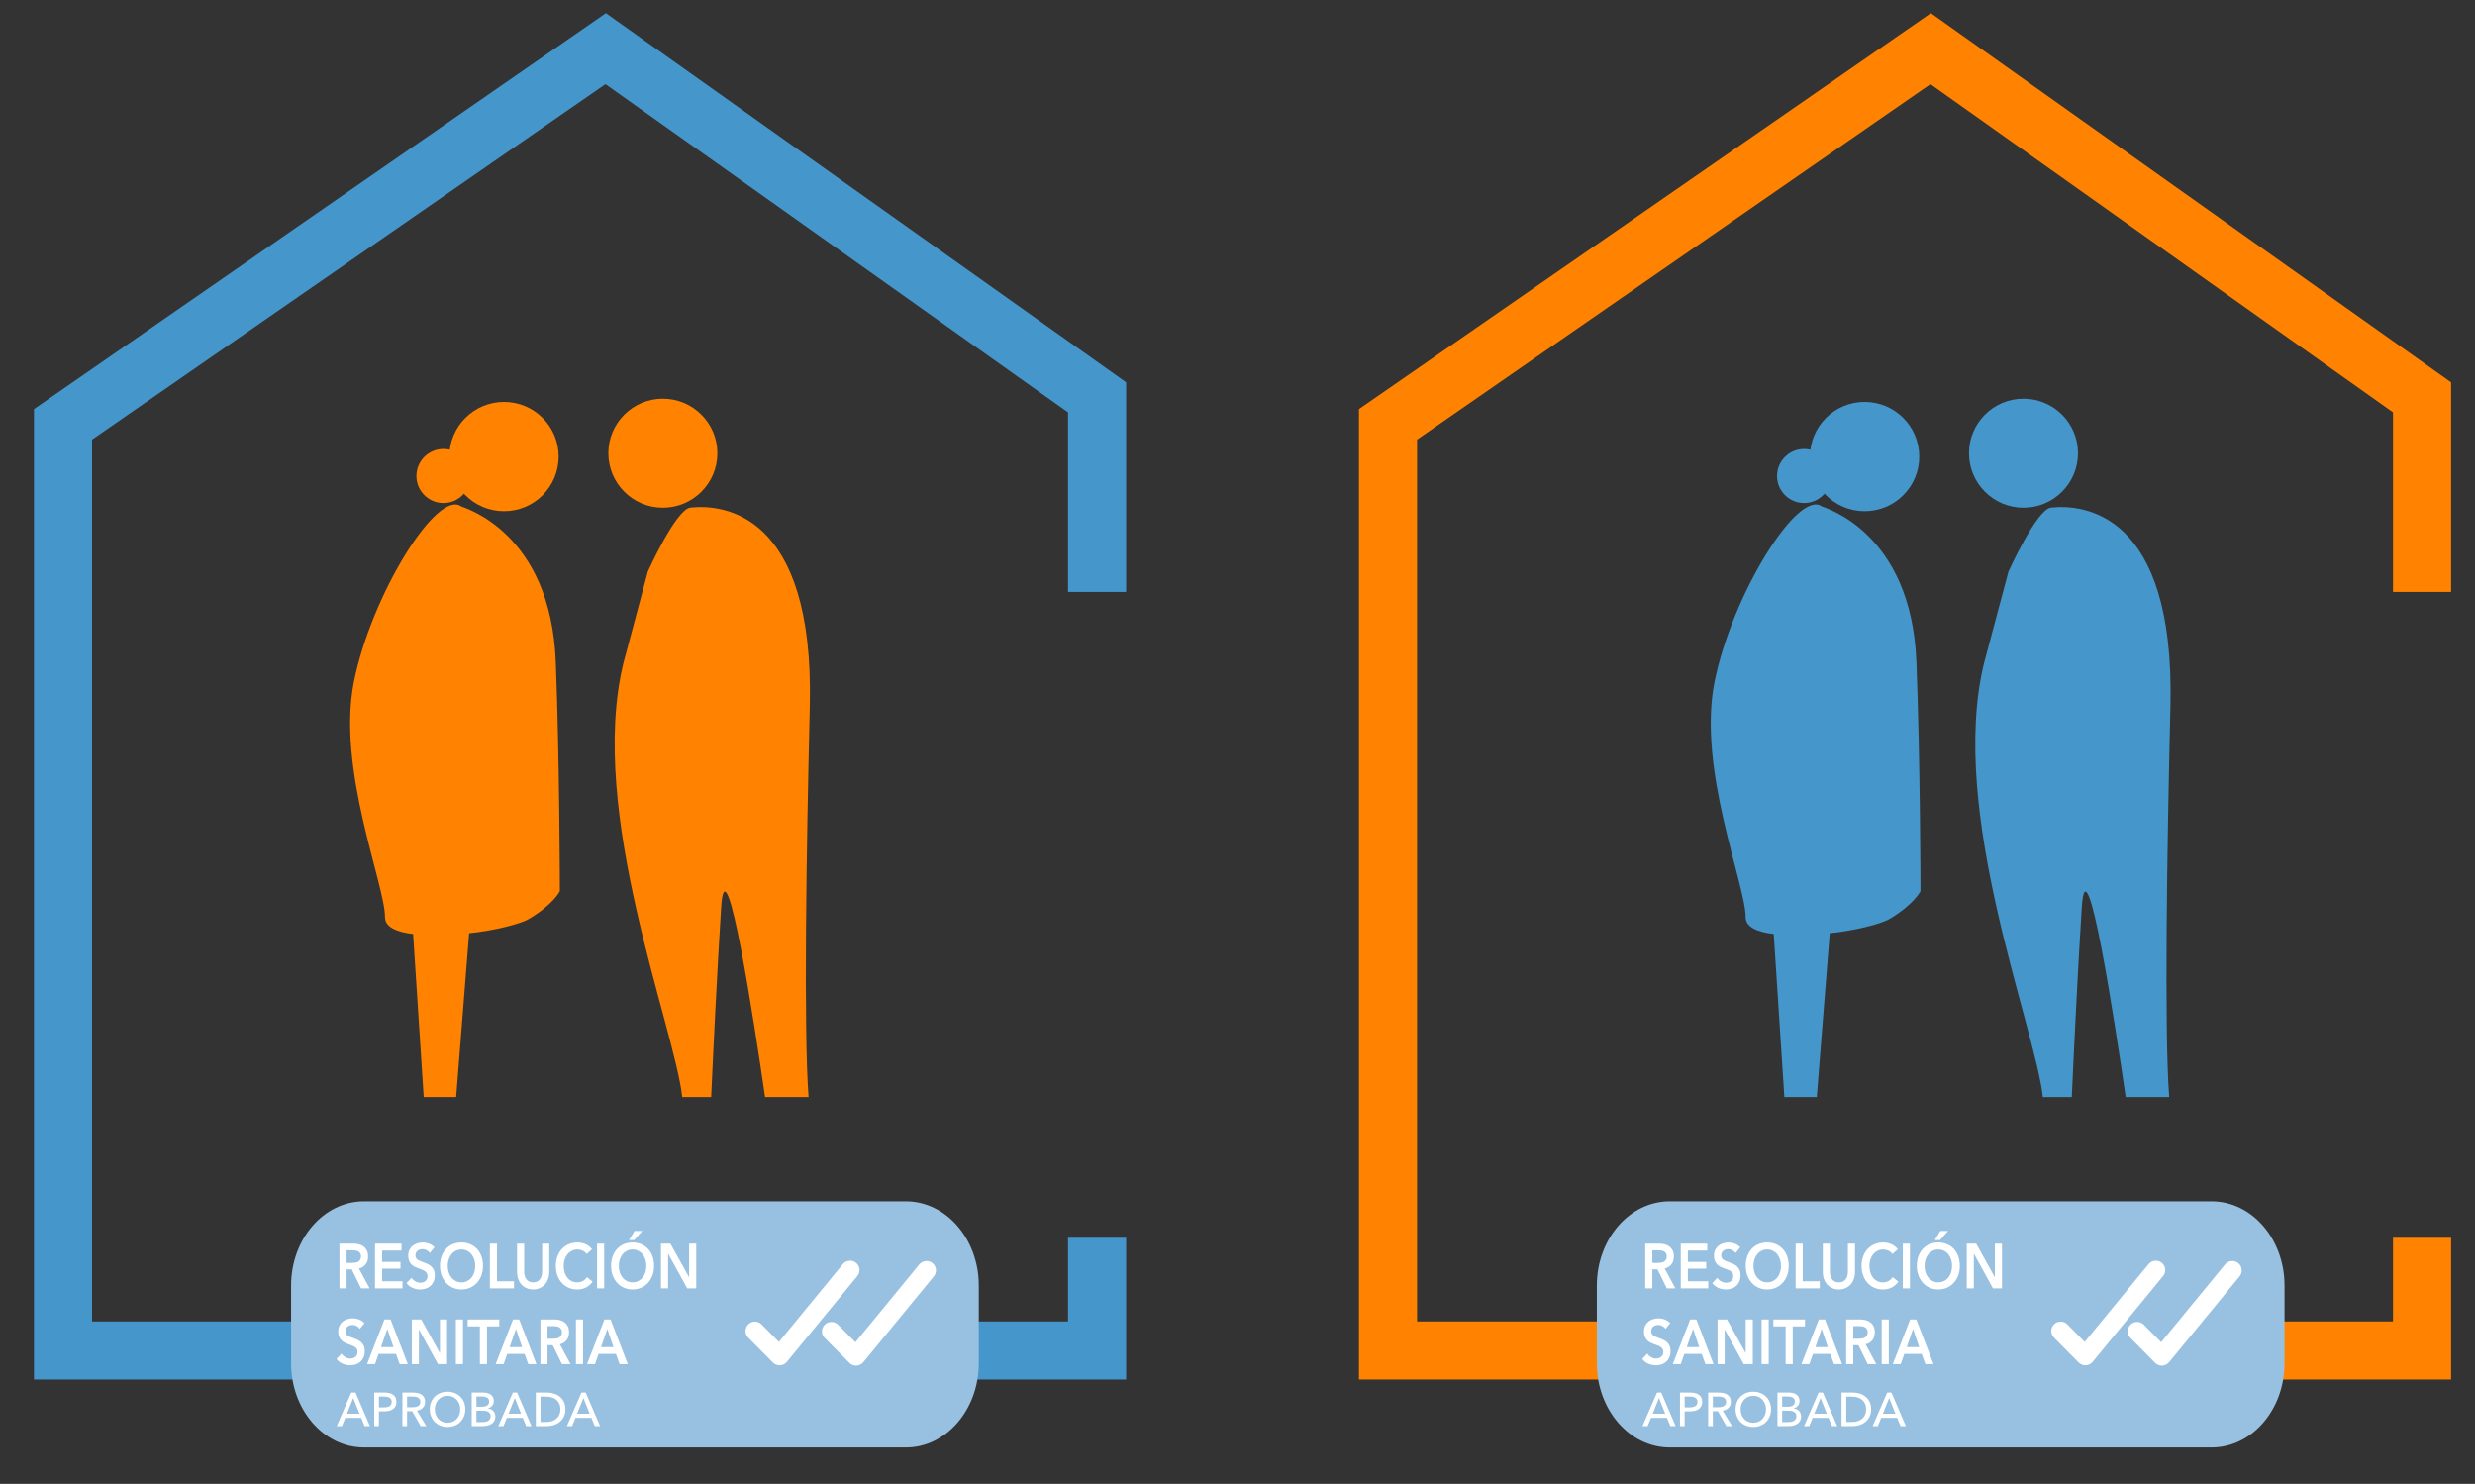 <?xml version="1.0" encoding="utf-8"?><!--Generator: Adobe Illustrator 16.0.0, SVG Export Plug-In . SVG Version: 6.00 Build 0)--><!DOCTYPE svg PUBLIC "-//W3C//DTD SVG 1.1//EN" "http://www.w3.org/Graphics/SVG/1.1/DTD/svg11.dtd"><svg version="1.1" id="Layer_1" xmlns="http://www.w3.org/2000/svg" xmlns:xlink="http://www.w3.org/1999/xlink" x="0px" y="0px" width="437px" height="262px" viewBox="0 0 437 262" enable-background="new 0 0 437 262" xml:space="preserve"><rect x="0" y="0" width="437" height="262" fill="#333333" stroke="none"/><polygon fill="#4597CB" points="106.979,2.325 6,72.235 6,243.577 198.834,243.577 198.834,218.541 188.577,218.541 188.577,233.32 
	16.259,233.32 16.259,77.612 106.906,14.858 188.577,72.809 188.577,104.513 198.834,104.513 198.834,67.508 "/><polygon fill="#FF8300" points="340.926,2.325 239.946,72.235 239.946,243.577 432.781,243.577 432.781,218.541 422.522,218.541 
	422.522,233.32 250.204,233.32 250.204,77.612 340.851,14.858 422.522,72.809 422.522,104.513 432.781,104.513 432.781,67.508 "/><g><defs><rect id="SVGID_1_" x="6" y="2.325" width="426.781" height="253.246"/></defs><clipPath id="SVGID_2_"><use xlink:href="#SVGID_1_" overflow="visible"/></clipPath><path clip-path="url(#SVGID_2_)" fill="#4597CB" d="M354.621,100.94c0,0,4.975-11.045,7.533-11.314
		c5.549-0.598,21.904,0.662,21.07,35.11c-0.608,25.056-1.103,57.382-0.218,68.967h-7.679c-1.815-12.483-6.939-46.069-7.754-33.525
		c-0.715,11.123-1.43,26.144-1.766,33.525h-5.106c-1.394-12.512-16.73-50.328-10.416-76.503L354.621,100.94z"/><path clip-path="url(#SVGID_2_)" fill="#4597CB" d="M357.275,89.646c5.315,0,9.628-4.308,9.628-9.623
		c0-5.314-4.312-9.622-9.628-9.622c-5.308,0-9.618,4.308-9.618,9.622C347.657,85.338,351.968,89.646,357.275,89.646"/><path clip-path="url(#SVGID_2_)" fill="#4597CB" d="M329.234,90.264c5.325,0,9.645-4.32,9.645-9.646
		c0-5.326-4.319-9.648-9.645-9.648c-5.33,0-9.652,4.323-9.652,9.648C319.582,85.944,323.904,90.264,329.234,90.264"/><path clip-path="url(#SVGID_2_)" fill="#4597CB" d="M339.097,157.331c0,0-1.075,2.323-5.52,4.947
		c-1.562,0.92-6.532,2.109-10.505,2.49l-2.29,28.939h-5.725l-1.875-28.797c-2.878-0.344-4.963-1.199-4.963-2.974
		c0-5.773-8.562-26.194-5.493-41.525c3.068-15.331,14.696-34.097,18.951-30.988c0.258,0.19,15.798,4.333,16.696,27.449
		C339.055,134.22,339.097,157.331,339.097,157.331"/><path clip-path="url(#SVGID_2_)" fill="#4597CB" d="M323.311,84.049c0,2.636-2.134,4.772-4.77,4.772
		c-2.638,0-4.773-2.136-4.773-4.772c0-2.637,2.136-4.773,4.773-4.773C321.177,79.276,323.311,81.412,323.311,84.049"/><path clip-path="url(#SVGID_2_)" fill="#FF8300" d="M114.379,100.94c0,0,4.977-11.045,7.534-11.314
		c5.549-0.598,21.904,0.662,21.071,35.11c-0.609,25.056-1.103,57.382-0.218,68.967h-7.679c-1.815-12.483-6.941-46.069-7.754-33.525
		c-0.714,11.123-1.429,26.144-1.765,33.525h-5.106c-1.394-12.512-16.73-50.328-10.416-76.503L114.379,100.94z"/><path clip-path="url(#SVGID_2_)" fill="#FF8300" d="M117.034,89.646c5.317,0,9.629-4.308,9.629-9.623
		c0-5.314-4.312-9.622-9.629-9.622c-5.308,0-9.62,4.308-9.62,9.622C107.414,85.338,111.726,89.646,117.034,89.646"/><path clip-path="url(#SVGID_2_)" fill="#FF8300" d="M88.993,90.264c5.324,0,9.645-4.32,9.645-9.646c0-5.326-4.32-9.648-9.645-9.648
		c-5.329,0-9.652,4.323-9.652,9.648C79.34,85.944,83.664,90.264,88.993,90.264"/><path clip-path="url(#SVGID_2_)" fill="#FF8300" d="M98.855,157.331c0,0-1.076,2.323-5.519,4.947
		c-1.562,0.92-6.533,2.109-10.505,2.49l-2.29,28.939h-5.725L72.94,164.91c-2.877-0.344-4.962-1.199-4.962-2.974
		c0-5.773-8.562-26.194-5.493-41.525c3.068-15.331,14.697-34.097,18.951-30.988c0.257,0.19,15.796,4.333,16.696,27.449
		C98.814,134.22,98.855,157.331,98.855,157.331"/><path clip-path="url(#SVGID_2_)" fill="#FF8300" d="M83.069,84.049c0,2.636-2.133,4.772-4.77,4.772s-4.773-2.136-4.773-4.772
		c0-2.637,2.137-4.773,4.773-4.773S83.069,81.412,83.069,84.049"/><path clip-path="url(#SVGID_2_)" fill="#98C0E0" d="M172.82,240.69c0,8.219-5.764,14.881-12.872,14.881H64.271
		c-7.108,0-12.874-6.662-12.874-14.881v-13.699c0-8.217,5.765-14.881,12.874-14.881h95.678c7.108,0,12.872,6.664,12.872,14.881
		V240.69z"/><path clip-path="url(#SVGID_2_)" fill="#FFFFFF" d="M151.146,241.126c-0.441-0.003-0.862-0.183-1.174-0.491l-4.358-4.398
		c-0.647-0.647-0.643-1.702,0.009-2.345c0.651-0.65,1.702-0.646,2.348,0.007l3.066,3.091l11.277-13.734
		c0.582-0.708,1.629-0.812,2.338-0.231c0.709,0.583,0.81,1.63,0.229,2.34l-12.445,15.156c-0.298,0.36-0.738,0.58-1.207,0.602
		C151.203,241.126,151.174,241.126,151.146,241.126"/><path clip-path="url(#SVGID_2_)" fill="#FFFFFF" d="M137.646,241.068c-0.439,0-0.861-0.181-1.173-0.491l-4.359-4.396
		c-0.647-0.65-0.642-1.699,0.01-2.348c0.651-0.647,1.702-0.645,2.346,0.01l3.067,3.092l11.278-13.735
		c0.583-0.708,1.627-0.812,2.335-0.229c0.71,0.58,0.813,1.625,0.23,2.335l-12.444,15.155c-0.299,0.361-0.737,0.583-1.207,0.604
		C137.704,241.068,137.675,241.068,137.646,241.068"/><path clip-path="url(#SVGID_2_)" fill="#FFFFFF" d="M106.119,237.854l1.109-3.212l1.087,3.212H106.119z M103.646,240.868h1.406
		l0.638-1.808h3.063l0.658,1.808h1.438l-3.043-7.899h-1.088L103.646,240.868z M101.691,240.868h1.256v-7.899h-1.256V240.868z
		 M96.671,236.371v-2.22h1.139c0.159,0,0.324,0.017,0.494,0.046c0.168,0.028,0.32,0.084,0.453,0.166
		c0.134,0.082,0.243,0.192,0.33,0.33c0.086,0.137,0.13,0.312,0.13,0.529c0,0.238-0.046,0.434-0.14,0.585s-0.212,0.27-0.354,0.352
		c-0.143,0.082-0.306,0.137-0.484,0.169c-0.181,0.028-0.36,0.043-0.539,0.043H96.671z M95.415,240.868h1.257v-3.347h0.917
		l1.637,3.347h1.517l-1.886-3.503c0.5-0.128,0.894-0.371,1.182-0.731c0.29-0.359,0.435-0.828,0.435-1.401
		c0-0.414-0.074-0.769-0.219-1.058c-0.147-0.291-0.341-0.526-0.584-0.705c-0.242-0.176-0.52-0.306-0.833-0.385
		c-0.314-0.077-0.634-0.116-0.968-0.116h-2.455V240.868z M89.988,237.854l1.108-3.212l1.088,3.212H89.988z M87.513,240.868h1.406
		l0.639-1.808h3.064l0.657,1.808h1.437l-3.043-7.899h-1.087L87.513,240.868z M84.73,240.868h1.257v-6.671h2.166v-1.229h-5.587v1.229
		h2.165V240.868z M80.49,240.868h1.257v-7.899H80.49V240.868z M72.708,240.868h1.258v-6.104h0.019l3.353,6.104h1.598v-7.899h-1.258
		v5.913h-0.021l-3.281-5.913h-1.667V240.868z M67.28,237.854l1.109-3.212l1.087,3.212H67.28z M64.806,240.868h1.407l0.638-1.808
		h3.062l0.66,1.808h1.438l-3.044-7.899h-1.087L64.806,240.868z M64.357,233.617c-0.272-0.284-0.593-0.496-0.962-0.639
		c-0.369-0.14-0.733-0.212-1.092-0.212c-0.32,0-0.634,0.049-0.943,0.14c-0.31,0.094-0.585,0.236-0.829,0.424
		c-0.243,0.19-0.438,0.431-0.587,0.72c-0.151,0.292-0.226,0.639-0.226,1.038c0,0.373,0.054,0.684,0.161,0.932
		c0.106,0.25,0.243,0.46,0.414,0.631c0.168,0.171,0.361,0.308,0.573,0.414c0.212,0.104,0.425,0.192,0.638,0.268
		c0.219,0.081,0.429,0.158,0.628,0.233c0.2,0.074,0.374,0.161,0.52,0.262c0.146,0.102,0.263,0.22,0.348,0.356
		c0.086,0.138,0.129,0.311,0.129,0.521c0,0.214-0.038,0.395-0.113,0.539c-0.077,0.146-0.177,0.268-0.299,0.363
		c-0.124,0.097-0.262,0.166-0.414,0.207c-0.154,0.041-0.303,0.062-0.449,0.062c-0.281,0-0.564-0.079-0.854-0.235
		s-0.521-0.368-0.693-0.636l-0.898,0.937c0.279,0.373,0.638,0.652,1.077,0.843s0.887,0.284,1.347,0.284
		c0.345,0,0.674-0.051,0.987-0.156c0.313-0.104,0.585-0.261,0.819-0.468c0.232-0.209,0.419-0.47,0.559-0.787
		c0.14-0.315,0.209-0.687,0.209-1.109c0-0.388-0.065-0.711-0.195-0.971c-0.13-0.26-0.296-0.477-0.498-0.647
		c-0.204-0.171-0.426-0.309-0.668-0.414c-0.243-0.104-0.478-0.197-0.704-0.277c-0.2-0.067-0.381-0.135-0.549-0.202
		c-0.166-0.064-0.308-0.145-0.424-0.233c-0.115-0.089-0.207-0.197-0.274-0.325c-0.067-0.125-0.1-0.276-0.1-0.457
		c0-0.192,0.038-0.359,0.117-0.494c0.076-0.14,0.173-0.25,0.292-0.337c0.119-0.084,0.252-0.149,0.399-0.189
		c0.146-0.039,0.292-0.061,0.439-0.061c0.246,0,0.49,0.064,0.732,0.195c0.243,0.13,0.431,0.293,0.563,0.486L64.357,233.617z"/><path clip-path="url(#SVGID_2_)" fill="#FFFFFF" d="M116.705,227.479h1.258v-6.103h0.019l3.353,6.103h1.596v-7.898h-1.257v5.912
		h-0.021l-3.28-5.912h-1.667V227.479z M111.059,218.955h0.937l1.407-1.606h-1.356L111.059,218.955z M109.438,222.371
		c0.116-0.352,0.281-0.655,0.495-0.915c0.212-0.263,0.467-0.465,0.763-0.614c0.295-0.148,0.626-0.224,0.992-0.224
		c0.366,0,0.698,0.075,0.997,0.224c0.3,0.149,0.556,0.352,0.77,0.614c0.211,0.26,0.376,0.563,0.492,0.915
		c0.118,0.349,0.176,0.727,0.176,1.137c0,0.423-0.058,0.813-0.176,1.167c-0.116,0.352-0.282,0.66-0.497,0.92
		c-0.218,0.26-0.476,0.462-0.774,0.606c-0.299,0.145-0.628,0.22-0.987,0.22s-0.688-0.075-0.982-0.22
		c-0.296-0.145-0.554-0.347-0.768-0.606c-0.216-0.26-0.384-0.568-0.5-0.92c-0.117-0.354-0.174-0.744-0.174-1.167
		C109.263,223.098,109.321,222.72,109.438,222.371 M108.18,225.197c0.19,0.511,0.453,0.949,0.79,1.317
		c0.334,0.368,0.734,0.654,1.197,0.859c0.462,0.204,0.965,0.306,1.512,0.306c0.551,0,1.061-0.102,1.525-0.306
		c0.466-0.205,0.868-0.491,1.208-0.859c0.339-0.368,0.604-0.807,0.793-1.317c0.19-0.508,0.285-1.071,0.285-1.689
		c0-0.631-0.095-1.202-0.285-1.712c-0.189-0.511-0.454-0.944-0.793-1.301c-0.34-0.356-0.742-0.633-1.208-0.825
		c-0.465-0.193-0.974-0.289-1.525-0.289c-0.546,0-1.05,0.096-1.512,0.289c-0.462,0.192-0.862,0.469-1.197,0.825
		c-0.337,0.356-0.6,0.79-0.79,1.301c-0.19,0.51-0.284,1.081-0.284,1.712C107.896,224.126,107.989,224.689,108.18,225.197
		 M105.42,227.479h1.258v-7.898h-1.258V227.479z M104.535,220.585c-0.14-0.207-0.311-0.386-0.511-0.535
		c-0.2-0.149-0.412-0.274-0.638-0.375c-0.227-0.102-0.462-0.174-0.708-0.222s-0.482-0.072-0.708-0.072
		c-0.547,0-1.052,0.096-1.517,0.289c-0.466,0.192-0.87,0.469-1.213,0.825c-0.342,0.356-0.611,0.79-0.807,1.301
		c-0.197,0.51-0.295,1.081-0.295,1.712c0,0.618,0.093,1.182,0.281,1.689c0.185,0.511,0.444,0.949,0.777,1.317
		c0.333,0.368,0.729,0.654,1.192,0.859c0.462,0.204,0.968,0.306,1.521,0.306c0.605,0,1.135-0.12,1.586-0.361
		c0.453-0.243,0.834-0.582,1.147-1.021l-1.006-0.792c-0.181,0.274-0.417,0.496-0.709,0.664c-0.293,0.166-0.628,0.251-1.008,0.251
		c-0.366,0-0.694-0.072-0.988-0.212c-0.292-0.143-0.543-0.342-0.752-0.598c-0.209-0.258-0.371-0.563-0.484-0.922
		c-0.113-0.356-0.17-0.751-0.17-1.182c0-0.41,0.058-0.788,0.175-1.137c0.116-0.352,0.282-0.655,0.499-0.915
		c0.216-0.263,0.474-0.465,0.774-0.614c0.298-0.148,0.632-0.224,0.998-0.224c0.285,0,0.578,0.065,0.876,0.195
		c0.301,0.13,0.543,0.337,0.729,0.618L104.535,220.585z M96.982,219.581h-1.258v4.942c0,0.231-0.025,0.46-0.078,0.686
		c-0.056,0.227-0.142,0.432-0.266,0.607c-0.124,0.178-0.285,0.325-0.488,0.436c-0.205,0.113-0.455,0.169-0.753,0.169
		c-0.3,0-0.551-0.056-0.753-0.169c-0.202-0.11-0.366-0.258-0.489-0.436c-0.123-0.176-0.212-0.381-0.265-0.607
		c-0.053-0.226-0.079-0.454-0.079-0.686v-4.942h-1.257v4.998c0,0.477,0.071,0.905,0.214,1.288c0.142,0.383,0.342,0.71,0.597,0.977
		c0.258,0.268,0.558,0.475,0.904,0.619c0.346,0.145,0.721,0.217,1.128,0.217c0.406,0,0.78-0.072,1.127-0.217
		s0.645-0.352,0.898-0.619c0.252-0.267,0.451-0.594,0.598-0.977s0.22-0.812,0.22-1.288V219.581z M86.496,227.479h4.26v-1.249h-3.002
		v-6.649h-1.258V227.479z M79.229,222.371c0.116-0.352,0.281-0.655,0.493-0.915c0.213-0.263,0.468-0.465,0.763-0.614
		c0.297-0.148,0.627-0.224,0.993-0.224c0.366,0,0.698,0.075,0.998,0.224c0.3,0.149,0.555,0.352,0.768,0.614
		c0.213,0.26,0.378,0.563,0.495,0.915c0.116,0.349,0.175,0.727,0.175,1.137c0,0.423-0.059,0.813-0.175,1.167
		c-0.117,0.352-0.283,0.66-0.5,0.92c-0.214,0.26-0.472,0.462-0.773,0.606c-0.298,0.145-0.628,0.22-0.987,0.22
		c-0.358,0-0.686-0.075-0.982-0.22c-0.296-0.145-0.551-0.347-0.768-0.606s-0.383-0.568-0.499-0.92
		c-0.118-0.354-0.176-0.744-0.176-1.167C79.053,223.098,79.111,222.72,79.229,222.371 M77.971,225.197
		c0.19,0.511,0.453,0.949,0.789,1.317s0.734,0.654,1.198,0.859c0.461,0.204,0.964,0.306,1.511,0.306
		c0.552,0,1.061-0.102,1.526-0.306c0.466-0.205,0.868-0.491,1.206-0.859c0.341-0.368,0.604-0.807,0.794-1.317
		c0.19-0.508,0.284-1.071,0.284-1.689c0-0.631-0.094-1.202-0.284-1.712c-0.19-0.511-0.454-0.944-0.794-1.301
		c-0.338-0.356-0.74-0.633-1.206-0.825c-0.466-0.193-0.974-0.289-1.526-0.289c-0.547,0-1.05,0.096-1.511,0.289
		c-0.463,0.192-0.862,0.469-1.198,0.825s-0.599,0.79-0.789,1.301c-0.189,0.51-0.285,1.081-0.285,1.712
		C77.686,224.126,77.782,224.689,77.971,225.197 M76.719,220.229c-0.273-0.282-0.593-0.494-0.963-0.636
		c-0.369-0.143-0.733-0.212-1.092-0.212c-0.32,0-0.633,0.046-0.944,0.137c-0.308,0.095-0.585,0.236-0.828,0.427
		c-0.243,0.188-0.438,0.429-0.588,0.72c-0.15,0.289-0.224,0.636-0.224,1.037c0,0.371,0.053,0.682,0.159,0.93
		c0.106,0.251,0.246,0.46,0.414,0.631c0.17,0.174,0.361,0.309,0.574,0.414c0.212,0.104,0.425,0.192,0.637,0.268
		c0.221,0.082,0.431,0.161,0.628,0.233c0.2,0.074,0.374,0.161,0.521,0.263c0.146,0.101,0.262,0.219,0.349,0.355
		c0.087,0.14,0.13,0.311,0.13,0.521c0,0.214-0.039,0.395-0.116,0.542c-0.076,0.145-0.176,0.265-0.298,0.361
		c-0.123,0.099-0.263,0.166-0.414,0.207c-0.153,0.04-0.304,0.06-0.449,0.06c-0.28,0-0.564-0.077-0.854-0.233
		s-0.52-0.368-0.693-0.636l-0.898,0.937c0.279,0.373,0.639,0.652,1.079,0.843c0.438,0.19,0.886,0.284,1.346,0.284
		c0.347,0,0.675-0.051,0.988-0.156c0.312-0.104,0.586-0.261,0.819-0.468c0.232-0.209,0.417-0.469,0.557-0.787
		c0.14-0.315,0.21-0.686,0.21-1.109c0-0.386-0.066-0.711-0.195-0.971s-0.296-0.477-0.5-0.647c-0.202-0.171-0.425-0.309-0.668-0.412
		c-0.242-0.104-0.477-0.197-0.705-0.279c-0.2-0.067-0.381-0.135-0.547-0.202c-0.167-0.064-0.307-0.145-0.425-0.233
		c-0.115-0.089-0.207-0.197-0.272-0.325c-0.067-0.125-0.101-0.276-0.101-0.455c0-0.192,0.039-0.358,0.116-0.495
		c0.076-0.14,0.173-0.251,0.293-0.338c0.121-0.084,0.253-0.148,0.398-0.188c0.147-0.041,0.294-0.062,0.439-0.062
		c0.246,0,0.49,0.065,0.733,0.195c0.242,0.13,0.432,0.294,0.564,0.486L76.719,220.229z M66.213,227.479h4.858v-1.249H67.47v-2.232
		h3.243v-1.182H67.47v-2.008h3.423v-1.228h-4.68V227.479z M61.196,222.985v-2.223h1.137c0.16,0,0.324,0.017,0.493,0.046
		c0.171,0.028,0.32,0.084,0.454,0.166c0.133,0.082,0.243,0.192,0.329,0.33c0.086,0.137,0.131,0.312,0.131,0.529
		c0,0.238-0.047,0.434-0.141,0.585c-0.091,0.154-0.21,0.27-0.354,0.354c-0.142,0.079-0.303,0.135-0.484,0.166
		c-0.178,0.028-0.358,0.046-0.539,0.046H61.196z M59.938,227.479h1.258v-3.347h0.917l1.637,3.347h1.516l-1.887-3.503
		c0.5-0.125,0.894-0.37,1.182-0.731c0.289-0.359,0.434-0.826,0.434-1.399c0-0.416-0.072-0.77-0.219-1.059
		c-0.145-0.292-0.339-0.525-0.583-0.706c-0.243-0.178-0.52-0.306-0.833-0.383c-0.313-0.079-0.636-0.117-0.968-0.117h-2.455V227.479z
		"/><path clip-path="url(#SVGID_2_)" fill="#FFFFFF" d="M103.012,246.839l1.104,2.778h-2.216L103.012,246.839z M101.607,250.347h2.81
		l0.602,1.454h0.937l-2.542-5.922h-0.752l-2.567,5.922h0.919L101.607,250.347z M95.433,246.599h1.037
		c0.359,0,0.688,0.048,0.993,0.146c0.302,0.099,0.566,0.238,0.785,0.426c0.22,0.188,0.391,0.419,0.515,0.698
		c0.122,0.279,0.185,0.603,0.185,0.971c0,0.352-0.063,0.667-0.185,0.946c-0.124,0.276-0.295,0.513-0.515,0.703
		c-0.219,0.188-0.482,0.332-0.785,0.433c-0.305,0.102-0.634,0.152-0.993,0.152h-1.037V246.599z M94.604,251.801h2.033
		c0.379,0,0.758-0.06,1.138-0.178c0.379-0.123,0.722-0.304,1.029-0.544c0.306-0.243,0.554-0.552,0.744-0.923
		c0.189-0.37,0.284-0.809,0.284-1.316c0-0.525-0.095-0.973-0.284-1.346c-0.19-0.373-0.438-0.682-0.744-0.92
		c-0.307-0.24-0.65-0.416-1.029-0.527c-0.379-0.11-0.758-0.168-1.138-0.168h-2.033V251.801z M90.9,246.839l1.103,2.778h-2.215
		L90.9,246.839z M89.495,250.347h2.812l0.601,1.454h0.938l-2.543-5.922h-0.752l-2.567,5.922h0.919L89.495,250.347z M84.117,249.083
		h1.113c0.45,0,0.796,0.077,1.037,0.233c0.24,0.156,0.36,0.412,0.36,0.764c0,0.199-0.043,0.365-0.131,0.495
		c-0.086,0.133-0.199,0.236-0.343,0.313c-0.141,0.079-0.301,0.135-0.474,0.164c-0.177,0.031-0.352,0.045-0.524,0.045h-1.038V249.083
		z M84.117,246.574h0.945c0.396,0,0.71,0.067,0.944,0.205c0.236,0.137,0.352,0.363,0.352,0.681c0,0.161-0.03,0.299-0.091,0.414
		c-0.061,0.116-0.145,0.21-0.25,0.284c-0.106,0.077-0.231,0.133-0.373,0.166c-0.141,0.039-0.291,0.056-0.447,0.056h-1.079V246.574z
		 M83.29,251.801h1.948c0.306,0,0.595-0.036,0.864-0.104c0.272-0.069,0.508-0.173,0.708-0.311c0.2-0.137,0.359-0.311,0.477-0.522
		c0.117-0.212,0.176-0.46,0.176-0.743c0-0.208-0.031-0.393-0.096-0.562c-0.064-0.169-0.155-0.312-0.272-0.436
		c-0.118-0.12-0.256-0.222-0.418-0.296c-0.163-0.075-0.338-0.123-0.526-0.147v-0.017c0.311-0.084,0.561-0.236,0.751-0.46
		c0.19-0.222,0.284-0.498,0.284-0.828c0-0.284-0.055-0.521-0.164-0.71c-0.108-0.19-0.25-0.345-0.426-0.46
		c-0.174-0.118-0.375-0.202-0.597-0.251c-0.224-0.05-0.445-0.076-0.669-0.076h-2.04V251.801z M81.106,249.76
		c-0.107,0.291-0.257,0.544-0.453,0.758c-0.195,0.215-0.432,0.383-0.71,0.506c-0.279,0.123-0.589,0.186-0.93,0.186
		c-0.339,0-0.646-0.062-0.919-0.186c-0.274-0.123-0.508-0.291-0.703-0.506c-0.196-0.214-0.347-0.467-0.453-0.758
		c-0.106-0.289-0.159-0.598-0.159-0.927c0-0.323,0.053-0.629,0.159-0.918c0.106-0.286,0.255-0.539,0.448-0.756
		c0.193-0.219,0.427-0.39,0.703-0.515c0.277-0.126,0.585-0.188,0.924-0.188c0.347,0,0.657,0.062,0.932,0.188
		c0.277,0.125,0.513,0.296,0.708,0.515c0.195,0.217,0.346,0.47,0.453,0.756c0.106,0.289,0.159,0.595,0.159,0.918
		C81.266,249.162,81.212,249.471,81.106,249.76 M81.92,247.566c-0.158-0.383-0.377-0.711-0.655-0.98
		c-0.279-0.271-0.612-0.481-0.997-0.633c-0.385-0.149-0.802-0.224-1.254-0.224c-0.451,0-0.869,0.074-1.25,0.224
		c-0.382,0.151-0.711,0.361-0.991,0.633c-0.279,0.27-0.496,0.598-0.652,0.98c-0.157,0.38-0.234,0.802-0.234,1.267
		c0,0.457,0.077,0.876,0.234,1.259c0.156,0.38,0.373,0.71,0.652,0.987c0.279,0.274,0.609,0.491,0.991,0.645
		c0.381,0.152,0.799,0.229,1.25,0.229c0.453,0,0.869-0.077,1.254-0.229c0.385-0.153,0.718-0.37,0.997-0.645
		c0.278-0.277,0.497-0.607,0.655-0.987c0.159-0.383,0.239-0.802,0.239-1.259C82.16,248.368,82.079,247.946,81.92,247.566
		 M71.878,246.581h1.014c0.178,0,0.348,0.018,0.51,0.046c0.161,0.031,0.302,0.082,0.421,0.154c0.122,0.074,0.218,0.171,0.29,0.289
		c0.071,0.12,0.109,0.27,0.109,0.45c0,0.176-0.039,0.325-0.109,0.445c-0.072,0.12-0.172,0.219-0.297,0.294
		c-0.125,0.074-0.272,0.13-0.439,0.163c-0.167,0.034-0.349,0.049-0.544,0.049h-0.955V246.581z M71.878,249.167h0.888l1.507,2.634
		h1.002l-1.657-2.718c0.425-0.072,0.77-0.243,1.038-0.511c0.267-0.267,0.402-0.618,0.402-1.052c0-0.304-0.055-0.559-0.168-0.766
		c-0.111-0.21-0.264-0.381-0.455-0.508c-0.192-0.128-0.417-0.222-0.674-0.279c-0.255-0.061-0.526-0.089-0.812-0.089h-1.897v5.922
		h0.826V249.167z M66.903,246.581h0.895c0.196,0,0.378,0.018,0.545,0.046c0.167,0.031,0.311,0.085,0.43,0.159
		c0.121,0.077,0.217,0.173,0.284,0.294c0.071,0.118,0.106,0.267,0.106,0.447c0,0.179-0.034,0.328-0.1,0.453
		c-0.068,0.12-0.163,0.219-0.285,0.294c-0.123,0.076-0.27,0.132-0.44,0.168c-0.168,0.036-0.354,0.056-0.555,0.056h-0.879V246.581z
		 M66.074,251.801h0.829v-2.603h0.937c0.307,0,0.593-0.031,0.858-0.094c0.265-0.064,0.494-0.164,0.685-0.299
		c0.194-0.132,0.344-0.306,0.453-0.518s0.163-0.464,0.163-0.761c0-0.291-0.049-0.539-0.15-0.746c-0.1-0.205-0.242-0.376-0.426-0.511
		c-0.184-0.132-0.407-0.23-0.669-0.293c-0.264-0.065-0.552-0.099-0.87-0.099h-1.808V251.801z M62.371,246.839l1.104,2.778h-2.217
		L62.371,246.839z M60.965,250.347h2.811l0.601,1.454h0.938l-2.541-5.922H62.02l-2.569,5.922h0.92L60.965,250.347z"/><path clip-path="url(#SVGID_2_)" fill="#98C0E0" d="M403.37,240.69c0,8.219-5.763,14.881-12.872,14.881h-95.677
		c-7.109,0-12.873-6.662-12.873-14.881v-13.699c0-8.217,5.764-14.881,12.873-14.881h95.677c7.109,0,12.872,6.664,12.872,14.881
		V240.69z"/><path clip-path="url(#SVGID_2_)" fill="#FFFFFF" d="M381.696,241.126c-0.44-0.003-0.862-0.183-1.174-0.491l-4.357-4.398
		c-0.647-0.647-0.642-1.702,0.01-2.345c0.649-0.65,1.702-0.646,2.347,0.007l3.066,3.091l11.277-13.734
		c0.582-0.708,1.629-0.812,2.338-0.231c0.71,0.583,0.811,1.63,0.229,2.34l-12.445,15.156c-0.298,0.36-0.736,0.58-1.206,0.602
		C381.753,241.126,381.726,241.126,381.696,241.126"/><path clip-path="url(#SVGID_2_)" fill="#FFFFFF" d="M368.197,241.068c-0.44,0-0.862-0.181-1.174-0.491l-4.359-4.396
		c-0.646-0.65-0.642-1.699,0.01-2.348c0.651-0.647,1.702-0.645,2.348,0.01l3.066,3.092l11.278-13.735
		c0.583-0.708,1.627-0.812,2.336-0.229c0.71,0.58,0.812,1.625,0.229,2.335l-12.444,15.155c-0.299,0.361-0.735,0.583-1.205,0.604
		C368.254,241.068,368.225,241.068,368.197,241.068"/><path clip-path="url(#SVGID_2_)" fill="#FFFFFF" d="M336.67,237.854l1.108-3.212l1.087,3.212H336.67z M334.196,240.868h1.406
		l0.639-1.808h3.062l0.658,1.808h1.438l-3.043-7.899h-1.087L334.196,240.868z M332.241,240.868h1.257v-7.899h-1.257V240.868z
		 M327.223,236.371v-2.22h1.138c0.159,0,0.323,0.017,0.493,0.046c0.17,0.028,0.32,0.084,0.454,0.166
		c0.133,0.082,0.242,0.192,0.329,0.33c0.087,0.137,0.131,0.312,0.131,0.529c0,0.238-0.047,0.434-0.141,0.585
		c-0.093,0.151-0.211,0.27-0.354,0.352c-0.143,0.082-0.305,0.137-0.482,0.169c-0.181,0.028-0.36,0.043-0.541,0.043H327.223z
		 M325.966,240.868h1.257v-3.347h0.917l1.638,3.347h1.516l-1.886-3.503c0.499-0.128,0.894-0.371,1.183-0.731
		c0.289-0.359,0.434-0.828,0.434-1.401c0-0.414-0.072-0.769-0.22-1.058c-0.146-0.291-0.341-0.526-0.584-0.705
		c-0.241-0.176-0.52-0.306-0.833-0.385c-0.312-0.077-0.634-0.116-0.968-0.116h-2.453V240.868z M320.538,237.854l1.107-3.212
		l1.088,3.212H320.538z M318.064,240.868h1.406l0.639-1.808h3.062l0.658,1.808h1.438l-3.043-7.899h-1.087L318.064,240.868z
		 M315.281,240.868h1.257v-6.671h2.164v-1.229h-5.587v1.229h2.166V240.868z M311.04,240.868h1.257v-7.899h-1.257V240.868z
		 M303.258,240.868h1.258v-6.104h0.02l3.354,6.104h1.596v-7.899h-1.258v5.913h-0.019l-3.283-5.913h-1.667V240.868z M297.831,237.854
		l1.107-3.212l1.088,3.212H297.831z M295.357,240.868h1.406l0.638-1.808h3.063l0.658,1.808h1.438l-3.043-7.899h-1.088
		L295.357,240.868z M294.908,233.617c-0.272-0.284-0.595-0.496-0.963-0.639c-0.368-0.14-0.733-0.212-1.092-0.212
		c-0.319,0-0.634,0.049-0.942,0.14c-0.311,0.094-0.587,0.236-0.83,0.424c-0.241,0.19-0.438,0.431-0.587,0.72
		c-0.15,0.292-0.226,0.639-0.226,1.038c0,0.373,0.055,0.684,0.16,0.932c0.106,0.25,0.243,0.46,0.414,0.631
		c0.169,0.171,0.361,0.308,0.573,0.414c0.213,0.104,0.425,0.192,0.638,0.268c0.221,0.081,0.43,0.158,0.63,0.233
		c0.198,0.074,0.372,0.161,0.519,0.262c0.147,0.102,0.263,0.22,0.349,0.356c0.086,0.138,0.13,0.311,0.13,0.521
		c0,0.214-0.039,0.395-0.114,0.539c-0.077,0.146-0.178,0.268-0.299,0.363c-0.123,0.097-0.262,0.166-0.414,0.207
		c-0.153,0.041-0.304,0.062-0.449,0.062c-0.279,0-0.564-0.079-0.853-0.235c-0.29-0.156-0.522-0.368-0.694-0.636l-0.896,0.937
		c0.277,0.373,0.638,0.652,1.077,0.843c0.438,0.19,0.887,0.284,1.346,0.284c0.346,0,0.676-0.051,0.988-0.156
		c0.312-0.104,0.584-0.261,0.817-0.468c0.232-0.209,0.419-0.47,0.559-0.787c0.141-0.315,0.21-0.687,0.21-1.109
		c0-0.388-0.064-0.711-0.194-0.971s-0.297-0.477-0.499-0.647c-0.204-0.171-0.426-0.309-0.669-0.414
		c-0.241-0.104-0.478-0.197-0.702-0.277c-0.2-0.067-0.383-0.135-0.55-0.202c-0.166-0.064-0.308-0.145-0.423-0.233
		c-0.117-0.089-0.209-0.197-0.276-0.325c-0.066-0.125-0.1-0.276-0.1-0.457c0-0.192,0.038-0.359,0.117-0.494
		c0.075-0.14,0.173-0.25,0.292-0.337c0.12-0.084,0.253-0.149,0.399-0.189c0.147-0.039,0.293-0.061,0.439-0.061
		c0.247,0,0.49,0.064,0.733,0.195c0.243,0.13,0.43,0.293,0.563,0.486L294.908,233.617z"/><path clip-path="url(#SVGID_2_)" fill="#FFFFFF" d="M347.256,227.479h1.257v-6.103h0.021l3.352,6.103h1.596v-7.898h-1.257v5.912
		h-0.021l-3.281-5.912h-1.666V227.479z M341.609,218.955h0.938l1.406-1.606h-1.357L341.609,218.955z M339.987,222.371
		c0.116-0.352,0.282-0.655,0.495-0.915c0.212-0.263,0.467-0.465,0.763-0.614c0.295-0.148,0.626-0.224,0.992-0.224
		s0.699,0.075,0.997,0.224c0.3,0.149,0.556,0.352,0.769,0.614c0.212,0.26,0.379,0.563,0.494,0.915
		c0.116,0.349,0.175,0.727,0.175,1.137c0,0.423-0.059,0.813-0.175,1.167c-0.115,0.352-0.283,0.66-0.498,0.92
		c-0.217,0.26-0.475,0.462-0.774,0.606s-0.629,0.22-0.987,0.22s-0.687-0.075-0.982-0.22s-0.553-0.347-0.768-0.606
		c-0.217-0.26-0.384-0.568-0.5-0.92c-0.116-0.354-0.174-0.744-0.174-1.167C339.813,223.098,339.871,222.72,339.987,222.371
		 M338.73,225.197c0.189,0.511,0.453,0.949,0.789,1.317s0.734,0.654,1.196,0.859c0.462,0.204,0.966,0.306,1.512,0.306
		c0.553,0,1.06-0.102,1.525-0.306c0.467-0.205,0.868-0.491,1.209-0.859c0.339-0.368,0.603-0.807,0.792-1.317
		c0.19-0.508,0.285-1.071,0.285-1.689c0-0.631-0.095-1.202-0.285-1.712c-0.189-0.511-0.453-0.944-0.792-1.301
		c-0.341-0.356-0.742-0.633-1.209-0.825c-0.466-0.193-0.973-0.289-1.525-0.289c-0.546,0-1.05,0.096-1.512,0.289
		c-0.462,0.192-0.86,0.469-1.196,0.825s-0.6,0.79-0.789,1.301c-0.189,0.51-0.285,1.081-0.285,1.712
		C338.445,224.126,338.541,224.689,338.73,225.197 M335.972,227.479h1.257v-7.898h-1.257V227.479z M335.085,220.585
		c-0.14-0.207-0.31-0.386-0.51-0.535c-0.199-0.149-0.411-0.274-0.639-0.375c-0.226-0.102-0.463-0.174-0.707-0.222
		c-0.247-0.048-0.483-0.072-0.709-0.072c-0.547,0-1.052,0.096-1.517,0.289c-0.466,0.192-0.87,0.469-1.213,0.825
		s-0.611,0.79-0.808,1.301c-0.196,0.51-0.295,1.081-0.295,1.712c0,0.618,0.093,1.182,0.281,1.689
		c0.185,0.511,0.443,0.949,0.777,1.317c0.332,0.368,0.729,0.654,1.191,0.859c0.463,0.204,0.97,0.306,1.521,0.306
		c0.604,0,1.135-0.12,1.586-0.361c0.452-0.243,0.835-0.582,1.148-1.021l-1.008-0.792c-0.18,0.274-0.417,0.496-0.709,0.664
		c-0.293,0.166-0.628,0.251-1.008,0.251c-0.364,0-0.694-0.072-0.987-0.212c-0.292-0.143-0.544-0.342-0.753-0.598
		c-0.21-0.258-0.371-0.563-0.483-0.922c-0.114-0.356-0.171-0.751-0.171-1.182c0-0.41,0.059-0.788,0.176-1.137
		c0.116-0.352,0.282-0.655,0.497-0.915c0.219-0.263,0.476-0.465,0.774-0.614c0.299-0.148,0.632-0.224,0.998-0.224
		c0.285,0,0.578,0.065,0.878,0.195s0.541,0.337,0.728,0.618L335.085,220.585z M327.532,219.581h-1.258v4.942
		c0,0.231-0.025,0.46-0.079,0.686c-0.054,0.227-0.142,0.432-0.266,0.607c-0.123,0.178-0.285,0.325-0.487,0.436
		c-0.203,0.113-0.455,0.169-0.754,0.169c-0.3,0-0.55-0.056-0.753-0.169c-0.203-0.11-0.365-0.258-0.489-0.436
		c-0.123-0.176-0.211-0.381-0.265-0.607c-0.053-0.226-0.079-0.454-0.079-0.686v-4.942h-1.257v4.998c0,0.477,0.07,0.905,0.214,1.288
		s0.343,0.71,0.599,0.977c0.256,0.268,0.557,0.475,0.902,0.619s0.722,0.217,1.128,0.217s0.781-0.072,1.127-0.217
		c0.347-0.145,0.646-0.352,0.899-0.619c0.253-0.267,0.451-0.594,0.597-0.977c0.147-0.383,0.221-0.812,0.221-1.288V219.581z
		 M317.047,227.479h4.259v-1.249h-3.002v-6.649h-1.257V227.479z M309.778,222.371c0.116-0.352,0.28-0.655,0.494-0.915
		c0.213-0.263,0.467-0.465,0.762-0.614c0.297-0.148,0.628-0.224,0.994-0.224c0.365,0,0.697,0.075,0.997,0.224
		c0.3,0.149,0.556,0.352,0.768,0.614c0.213,0.26,0.38,0.563,0.495,0.915c0.115,0.349,0.175,0.727,0.175,1.137
		c0,0.423-0.06,0.813-0.175,1.167c-0.115,0.352-0.283,0.66-0.5,0.92c-0.215,0.26-0.473,0.462-0.772,0.606s-0.629,0.22-0.987,0.22
		c-0.359,0-0.688-0.075-0.982-0.22c-0.297-0.145-0.552-0.347-0.769-0.606c-0.216-0.26-0.383-0.568-0.499-0.92
		c-0.116-0.354-0.174-0.744-0.174-1.167C309.604,223.098,309.662,222.72,309.778,222.371 M308.521,225.197
		c0.189,0.511,0.452,0.949,0.788,1.317c0.335,0.368,0.733,0.654,1.197,0.859c0.461,0.204,0.966,0.306,1.512,0.306
		c0.552,0,1.06-0.102,1.525-0.306c0.466-0.205,0.868-0.491,1.207-0.859c0.34-0.368,0.604-0.807,0.794-1.317
		c0.19-0.508,0.284-1.071,0.284-1.689c0-0.631-0.094-1.202-0.284-1.712c-0.189-0.511-0.454-0.944-0.794-1.301
		c-0.339-0.356-0.741-0.633-1.207-0.825c-0.466-0.193-0.974-0.289-1.525-0.289c-0.546,0-1.051,0.096-1.512,0.289
		c-0.464,0.192-0.862,0.469-1.197,0.825c-0.336,0.356-0.599,0.79-0.788,1.301c-0.189,0.51-0.285,1.081-0.285,1.712
		C308.236,224.126,308.332,224.689,308.521,225.197 M307.269,220.229c-0.271-0.282-0.592-0.494-0.963-0.636
		c-0.368-0.143-0.733-0.212-1.092-0.212c-0.319,0-0.633,0.046-0.942,0.137c-0.31,0.095-0.587,0.236-0.828,0.427
		c-0.243,0.188-0.439,0.429-0.589,0.72c-0.15,0.289-0.224,0.636-0.224,1.037c0,0.371,0.053,0.682,0.158,0.93
		c0.106,0.251,0.246,0.46,0.414,0.631c0.17,0.174,0.361,0.309,0.573,0.414c0.213,0.104,0.427,0.192,0.64,0.268
		c0.22,0.082,0.43,0.161,0.628,0.233c0.2,0.074,0.373,0.161,0.519,0.263c0.147,0.101,0.263,0.219,0.351,0.355
		c0.086,0.14,0.129,0.311,0.129,0.521c0,0.214-0.037,0.395-0.114,0.542c-0.076,0.145-0.176,0.265-0.3,0.361
		c-0.123,0.099-0.261,0.166-0.414,0.207c-0.153,0.04-0.304,0.06-0.449,0.06c-0.279,0-0.564-0.077-0.853-0.233
		c-0.29-0.156-0.521-0.368-0.694-0.636l-0.896,0.937c0.278,0.373,0.638,0.652,1.077,0.843c0.438,0.19,0.888,0.284,1.347,0.284
		c0.346,0,0.675-0.051,0.987-0.156c0.312-0.104,0.587-0.261,0.818-0.468c0.232-0.209,0.418-0.469,0.559-0.787
		c0.14-0.315,0.21-0.686,0.21-1.109c0-0.386-0.065-0.711-0.195-0.971c-0.129-0.26-0.295-0.477-0.498-0.647
		c-0.202-0.171-0.426-0.309-0.668-0.412c-0.243-0.104-0.479-0.197-0.704-0.279c-0.2-0.067-0.383-0.135-0.549-0.202
		c-0.167-0.064-0.308-0.145-0.424-0.233s-0.207-0.197-0.273-0.325c-0.067-0.125-0.1-0.276-0.1-0.455
		c0-0.192,0.037-0.358,0.114-0.495c0.075-0.14,0.173-0.251,0.295-0.338c0.119-0.084,0.253-0.148,0.396-0.188
		c0.147-0.041,0.294-0.062,0.439-0.062c0.247,0,0.491,0.065,0.733,0.195c0.243,0.13,0.433,0.294,0.564,0.486L307.269,220.229z
		 M296.765,227.479h4.857v-1.249h-3.601v-2.232h3.241v-1.182h-3.241v-2.008h3.422v-1.228h-4.679V227.479z M291.746,222.985v-2.223
		h1.136c0.16,0,0.324,0.017,0.495,0.046c0.17,0.028,0.32,0.084,0.454,0.166c0.132,0.082,0.242,0.192,0.328,0.33
		c0.087,0.137,0.13,0.312,0.13,0.529c0,0.238-0.045,0.434-0.14,0.585c-0.092,0.154-0.21,0.27-0.354,0.354
		c-0.144,0.079-0.305,0.135-0.485,0.166c-0.178,0.028-0.358,0.046-0.538,0.046H291.746z M290.488,227.479h1.258v-3.347h0.917
		l1.638,3.347h1.515l-1.886-3.503c0.499-0.125,0.895-0.37,1.182-0.731c0.29-0.359,0.435-0.826,0.435-1.399
		c0-0.416-0.072-0.77-0.219-1.059c-0.146-0.292-0.341-0.525-0.584-0.706c-0.242-0.178-0.52-0.306-0.833-0.383
		c-0.312-0.079-0.634-0.117-0.968-0.117h-2.454V227.479z"/><path clip-path="url(#SVGID_2_)" fill="#FFFFFF" d="M333.562,246.839l1.105,2.778h-2.217L333.562,246.839z M332.157,250.347h2.811
		l0.601,1.454h0.938l-2.542-5.922h-0.754l-2.567,5.922h0.92L332.157,250.347z M325.984,246.599h1.036
		c0.357,0,0.688,0.048,0.992,0.146c0.303,0.099,0.565,0.238,0.784,0.426c0.222,0.188,0.393,0.419,0.516,0.698
		s0.184,0.603,0.184,0.971c0,0.352-0.061,0.667-0.184,0.946c-0.123,0.276-0.294,0.513-0.516,0.703
		c-0.219,0.188-0.481,0.332-0.784,0.433c-0.305,0.102-0.635,0.152-0.992,0.152h-1.036V246.599z M325.154,251.801h2.033
		c0.38,0,0.759-0.06,1.138-0.178c0.381-0.123,0.723-0.304,1.029-0.544c0.306-0.243,0.555-0.552,0.744-0.923
		c0.188-0.37,0.284-0.809,0.284-1.316c0-0.525-0.096-0.973-0.284-1.346c-0.189-0.373-0.438-0.682-0.744-0.92
		c-0.307-0.24-0.648-0.416-1.029-0.527c-0.379-0.11-0.758-0.168-1.138-0.168h-2.033V251.801z M321.45,246.839l1.104,2.778h-2.217
		L321.45,246.839z M320.046,250.347h2.811l0.601,1.454h0.938l-2.543-5.922h-0.751l-2.568,5.922h0.919L320.046,250.347z
		 M314.667,249.083h1.113c0.452,0,0.796,0.077,1.037,0.233c0.239,0.156,0.359,0.412,0.359,0.764c0,0.199-0.043,0.365-0.13,0.495
		c-0.087,0.133-0.199,0.236-0.343,0.313c-0.143,0.079-0.301,0.135-0.476,0.164c-0.177,0.031-0.351,0.045-0.522,0.045h-1.039V249.083
		z M314.667,246.574h0.946c0.395,0,0.71,0.067,0.943,0.205c0.235,0.137,0.352,0.363,0.352,0.681c0,0.161-0.031,0.299-0.092,0.414
		c-0.061,0.116-0.145,0.21-0.251,0.284c-0.105,0.077-0.229,0.133-0.372,0.166c-0.142,0.039-0.291,0.056-0.447,0.056h-1.079V246.574z
		 M313.84,251.801h1.948c0.307,0,0.596-0.036,0.865-0.104c0.271-0.069,0.507-0.173,0.708-0.311c0.2-0.137,0.358-0.311,0.476-0.522
		c0.116-0.212,0.176-0.46,0.176-0.743c0-0.208-0.031-0.393-0.096-0.562s-0.155-0.312-0.272-0.436
		c-0.117-0.12-0.257-0.222-0.418-0.296c-0.161-0.075-0.337-0.123-0.526-0.147v-0.017c0.312-0.084,0.562-0.236,0.753-0.46
		c0.188-0.222,0.283-0.498,0.283-0.828c0-0.284-0.055-0.521-0.163-0.71c-0.108-0.19-0.251-0.345-0.427-0.46
		c-0.176-0.118-0.375-0.202-0.598-0.251c-0.223-0.05-0.445-0.076-0.668-0.076h-2.041V251.801z M311.656,249.76
		c-0.105,0.291-0.256,0.544-0.451,0.758c-0.196,0.215-0.434,0.383-0.711,0.506c-0.278,0.123-0.588,0.186-0.929,0.186
		s-0.647-0.062-0.921-0.186s-0.508-0.291-0.703-0.506c-0.194-0.214-0.346-0.467-0.451-0.758c-0.107-0.289-0.16-0.598-0.16-0.927
		c0-0.323,0.053-0.629,0.16-0.918c0.105-0.286,0.255-0.539,0.446-0.756c0.194-0.219,0.429-0.39,0.704-0.515
		c0.276-0.126,0.584-0.188,0.925-0.188c0.346,0,0.656,0.062,0.932,0.188c0.275,0.125,0.512,0.296,0.708,0.515
		c0.195,0.217,0.346,0.47,0.451,0.756c0.106,0.289,0.159,0.595,0.159,0.918C311.815,249.162,311.763,249.471,311.656,249.76
		 M312.472,247.566c-0.159-0.383-0.378-0.711-0.656-0.98c-0.279-0.271-0.611-0.481-0.997-0.633
		c-0.384-0.149-0.802-0.224-1.253-0.224c-0.452,0-0.869,0.074-1.251,0.224c-0.383,0.151-0.712,0.361-0.991,0.633
		c-0.278,0.27-0.496,0.598-0.651,0.98c-0.156,0.38-0.235,0.802-0.235,1.267c0,0.457,0.079,0.876,0.235,1.259
		c0.155,0.38,0.373,0.71,0.651,0.987c0.279,0.274,0.608,0.491,0.991,0.645c0.382,0.152,0.799,0.229,1.251,0.229
		c0.451,0,0.869-0.077,1.253-0.229c0.386-0.153,0.718-0.37,0.997-0.645c0.278-0.277,0.497-0.607,0.656-0.987
		c0.158-0.383,0.238-0.802,0.238-1.259C312.71,248.368,312.63,247.946,312.472,247.566 M302.43,246.581h1.012
		c0.179,0,0.35,0.018,0.512,0.046c0.162,0.031,0.303,0.082,0.422,0.154c0.12,0.074,0.217,0.171,0.29,0.289
		c0.071,0.12,0.108,0.27,0.108,0.45c0,0.176-0.037,0.325-0.108,0.445c-0.073,0.12-0.174,0.219-0.298,0.294
		c-0.126,0.074-0.272,0.13-0.44,0.163c-0.167,0.034-0.349,0.049-0.543,0.049h-0.954V246.581z M302.43,249.167h0.887l1.508,2.634
		h1.002l-1.656-2.718c0.424-0.072,0.77-0.243,1.037-0.511c0.267-0.267,0.401-0.618,0.401-1.052c0-0.304-0.055-0.559-0.167-0.766
		c-0.11-0.21-0.264-0.381-0.456-0.508c-0.192-0.128-0.417-0.222-0.673-0.279c-0.257-0.061-0.527-0.089-0.812-0.089h-1.898v5.922
		h0.827V249.167z M297.453,246.581h0.896c0.195,0,0.377,0.018,0.544,0.046c0.168,0.031,0.311,0.085,0.432,0.159
		c0.12,0.077,0.215,0.173,0.283,0.294c0.07,0.118,0.105,0.267,0.105,0.447c0,0.179-0.034,0.328-0.101,0.453
		c-0.067,0.12-0.162,0.219-0.284,0.294c-0.124,0.076-0.271,0.132-0.44,0.168s-0.354,0.056-0.556,0.056h-0.879V246.581z
		 M296.625,251.801h0.828v-2.603h0.937c0.307,0,0.594-0.031,0.858-0.094c0.265-0.064,0.493-0.164,0.685-0.299
		c0.194-0.132,0.345-0.306,0.453-0.518s0.162-0.464,0.162-0.761c0-0.291-0.049-0.539-0.15-0.746
		c-0.099-0.205-0.242-0.376-0.426-0.511c-0.184-0.132-0.407-0.23-0.67-0.293c-0.262-0.065-0.552-0.099-0.87-0.099h-1.807V251.801z
		 M292.921,246.839l1.104,2.778h-2.217L292.921,246.839z M291.516,250.347h2.81l0.603,1.454h0.937l-2.541-5.922h-0.754l-2.567,5.922
		h0.919L291.516,250.347z"/></g></svg>